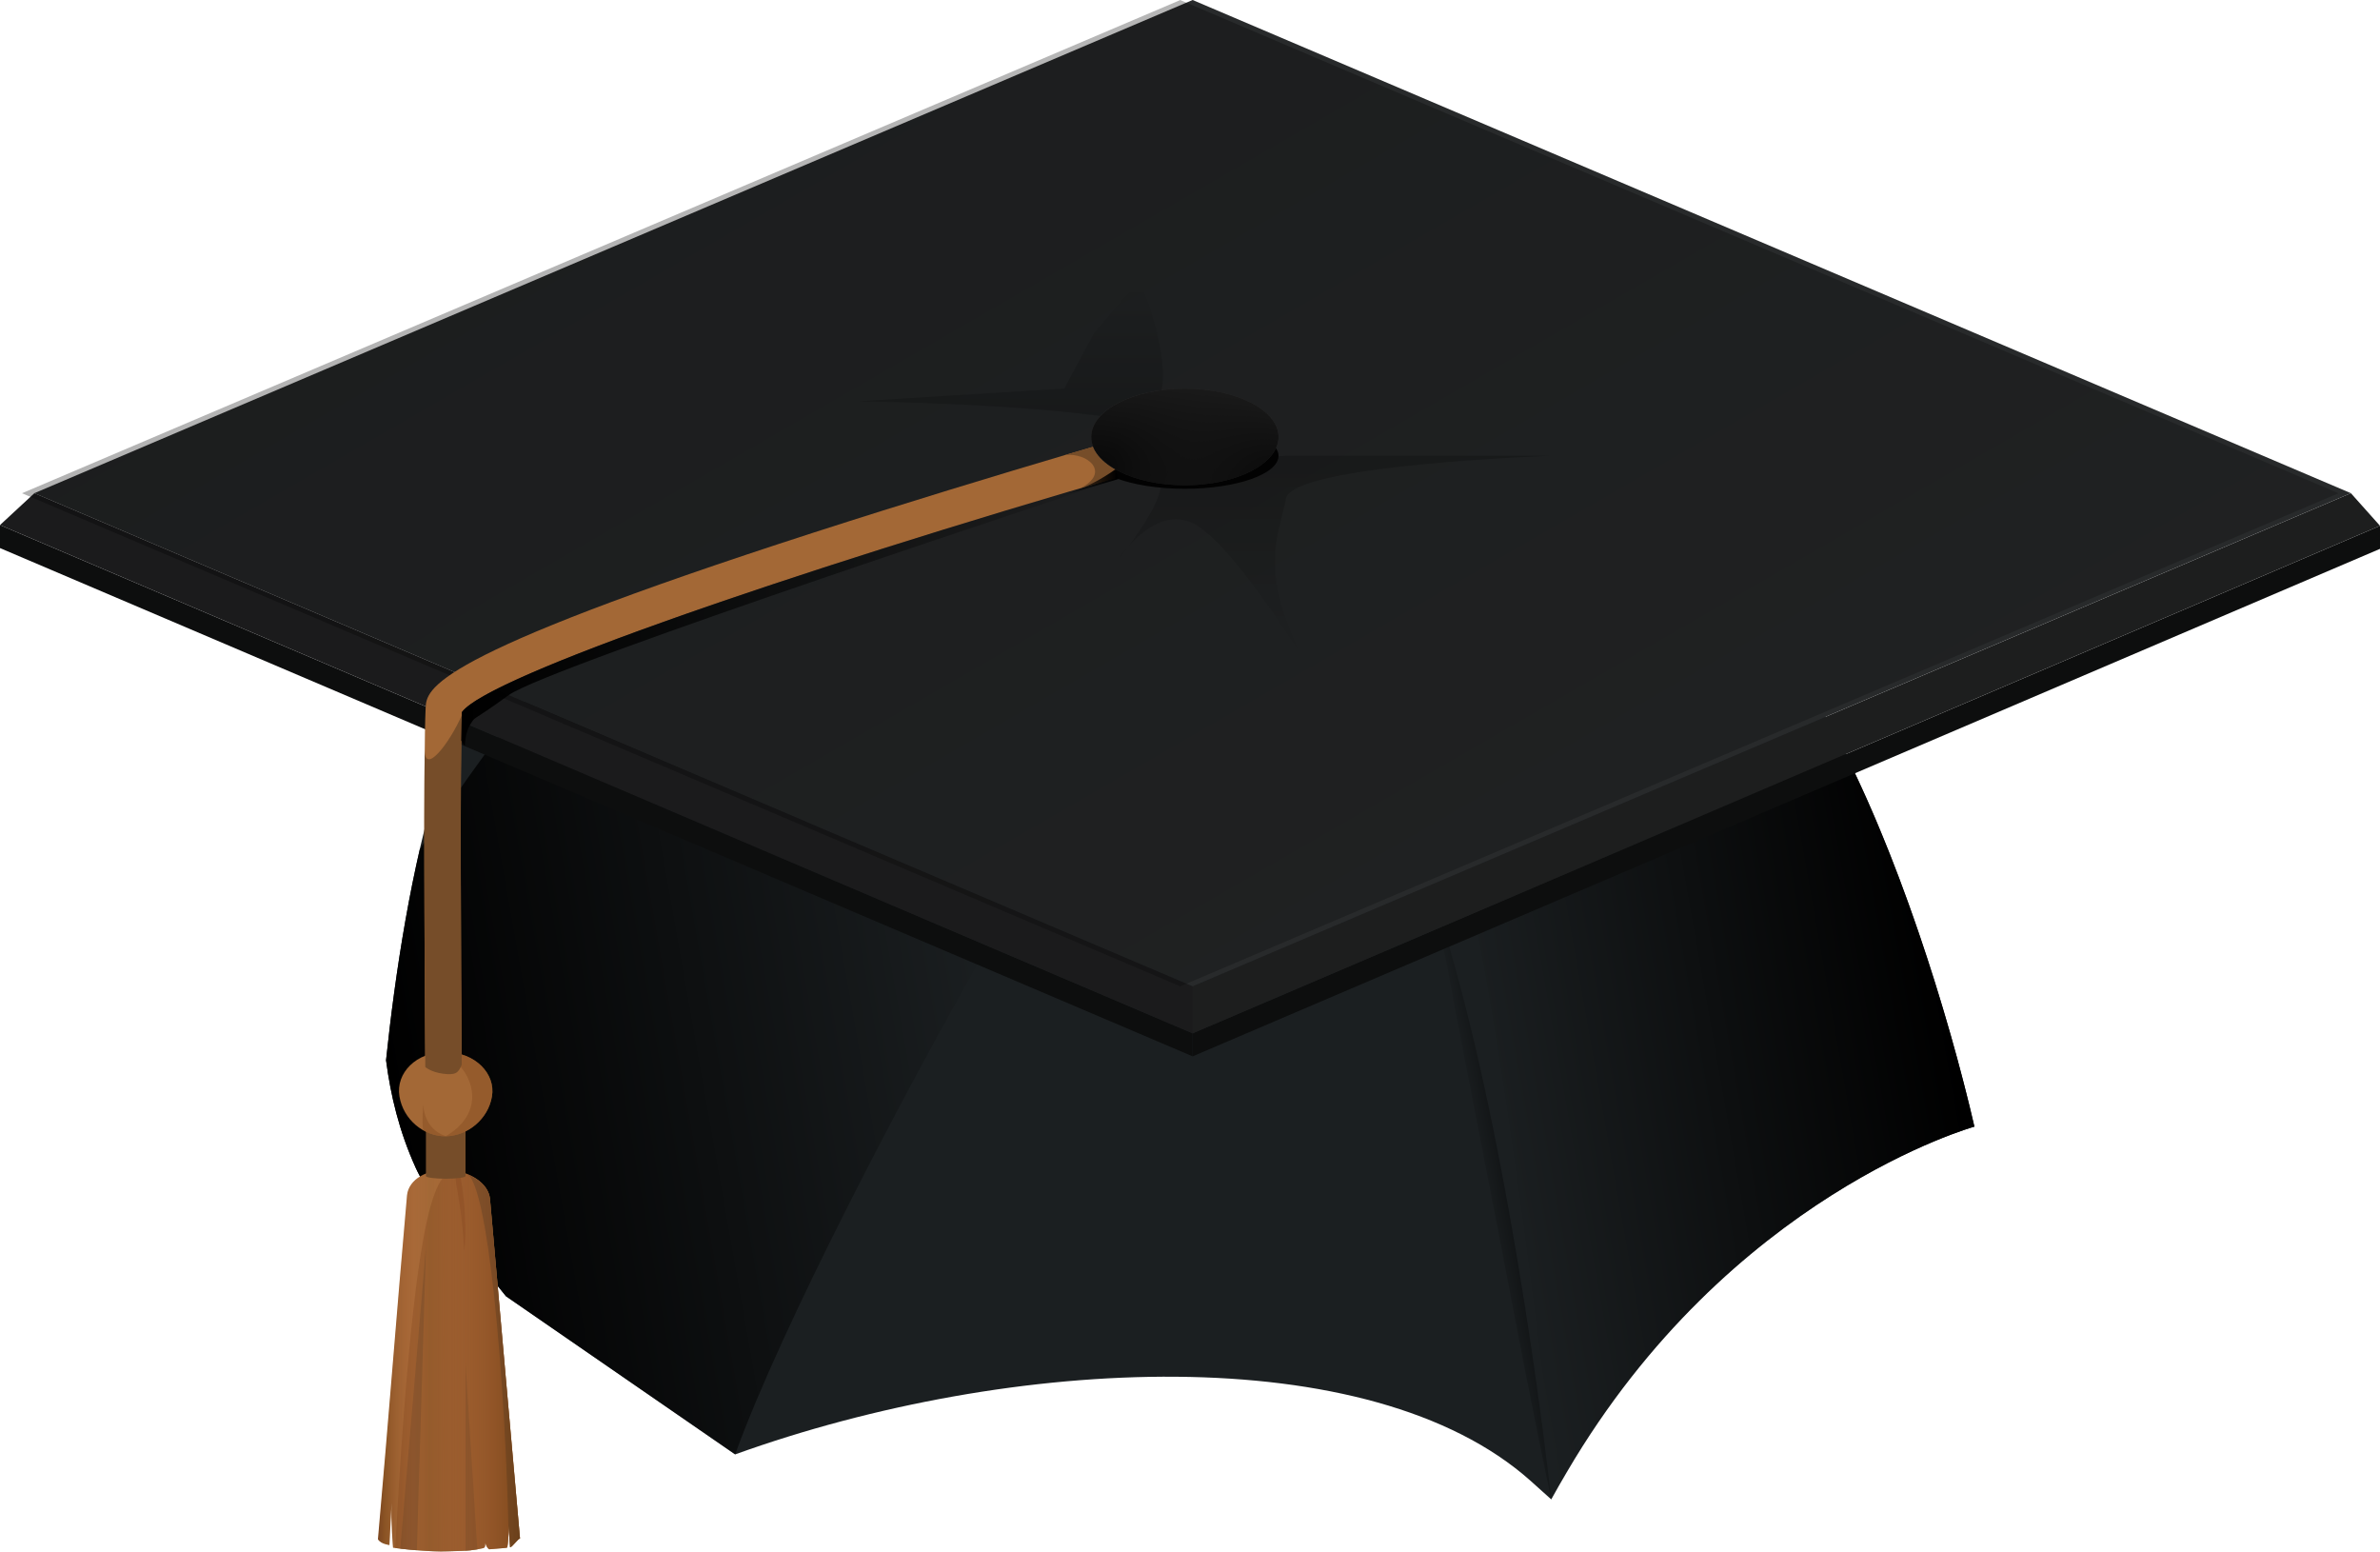 <?xml version="1.0" encoding="iso-8859-1"?>
<!-- Generator: Adobe Illustrator 16.0.0, SVG Export Plug-In . SVG Version: 6.00 Build 0)  -->
<!DOCTYPE svg PUBLIC "-//W3C//DTD SVG 1.1//EN" "http://www.w3.org/Graphics/SVG/1.1/DTD/svg11.dtd">
<svg version="1.1" id="Layer_1" xmlns="http://www.w3.org/2000/svg" xmlns:xlink="http://www.w3.org/1999/xlink" x="0px" y="0px"
	 width="170px" height="110.807px" viewBox="0 0 170 110.807" style="enable-background:new 0 0 170 110.807;" xml:space="preserve"
	>
<g>
	<path style="fill:#1B1F21;" d="M28.97,65.666c1.249-7.05,3.217-14.396,6.298-18.76c2.432-3.45,7.152-6.861,12.784-9.855
		c11.333-6.022,26.381-10.336,34.076-9.758c6.699,0.502,19.324,5.59,28.721,9.758c6.761,3,11.855,5.526,11.855,5.526
		c8.194,3.614,15.523,25.718,18.324,37.886c0,0-17.49,4.845-29.108,24.665c-0.374,0.638-0.747,1.28-1.117,1.956
		c-0.506-0.46-1-0.899-1.486-1.335c-11.43-10.183-37.068-8.992-56.805-1.88L36.138,92.572c-0.001-0.001-5.151-6.303-6.453-9.188
		c-1.183-2.621-1.78-5.139-2.111-7.664C27.888,72.728,28.337,69.237,28.97,65.666z"/>
	
		<linearGradient id="SVGID_1_" gradientUnits="userSpaceOnUse" x1="-483.588" y1="32.868" x2="-450.091" y2="26.961" gradientTransform="matrix(-1 0 0 -1 -343.359 108.79)">
		<stop  offset="0.015" style="stop-color:#000000"/>
		<stop  offset="0.14" style="stop-color:#000000;stop-opacity:0.874"/>
		<stop  offset="1" style="stop-color:#000000;stop-opacity:0"/>
	</linearGradient>
	<path style="fill:url(#SVGID_1_);" d="M105.249,65.257l25.638-13.203c4.616,8.493,8.329,20.529,10.143,28.406
		c0,0-17.49,4.847-29.108,24.666c-0.275,0.474-0.551,0.959-0.826,1.447C109.893,94.658,107.249,74.471,105.249,65.257z"/>
	
		<linearGradient id="SVGID_2_" gradientUnits="userSpaceOnUse" x1="-414.852" y1="37.676" x2="-371.438" y2="30.021" gradientTransform="matrix(-1 0 0 -1 -343.359 108.79)">
		<stop  offset="0" style="stop-color:#000000;stop-opacity:0"/>
		<stop  offset="1" style="stop-color:#000000"/>
	</linearGradient>
	<path style="fill:url(#SVGID_2_);" d="M29.686,83.385c-1.183-2.622-1.78-5.139-2.111-7.665c0.313-2.992,0.762-6.483,1.395-10.054
		c0.294-1.662,0.629-3.337,1.008-4.988c4.631-7.333,9.801-13.385,9.801-13.385l31.015,19.869
		c-6.12,10.624-14.995,27.604-18.284,36.71L36.138,92.574C36.138,92.573,30.987,86.27,29.686,83.385z"/>
	
		<linearGradient id="SVGID_3_" gradientUnits="userSpaceOnUse" x1="-450.573" y1="25.533" x2="-448.677" y2="25.199" gradientTransform="matrix(-1 0 0 -1 -343.359 108.79)">
		<stop  offset="0" style="stop-color:#000000"/>
		<stop  offset="0.918" style="stop-color:#000000;stop-opacity:0"/>
	</linearGradient>
	<path style="opacity:0.3;fill:url(#SVGID_3_);enable-background:new    ;" d="M110.804,107.084c0,0-2.523-23.388-7.419-39.923
		c-4.896-16.534-0.306-0.087,0,1.902c0.306,1.99,3.29,16.981,4.742,24.631C109.58,101.345,110.804,107.084,110.804,107.084z"/>
</g>
<g>
	<g style="enable-background:new    ;">
		<g>
			<polygon style="fill:#0D0E0E;" points="0,37.497 0,39.142 85.188,75.442 85.188,73.798 			"/>
		</g>
		<g>
			<polygon style="fill:#0D0E0E;" points="85.188,73.798 85.188,75.442 170,39.197 170,37.551 			"/>
		</g>
		<g>
			<polygon style="fill:#1D1E1E;" points="85.188,70.436 85.188,73.798 170,37.551 167.92,35.222 			"/>
		</g>
		<g>
			<polygon style="fill:#1B1B1C;" points="2.456,35.222 0,37.497 85.188,73.798 85.188,70.436 			"/>
		</g>
		<g>
			<polygon style="fill:#282A2B;" points="85.188,0 2.456,35.222 85.188,70.436 167.92,35.222 			"/>
		</g>
	</g>
</g>
<g style="opacity:0.3;">
	
		<linearGradient id="SVGID_4_" gradientUnits="userSpaceOnUse" x1="-448.346" y1="37.739" x2="-406.98" y2="109.387" gradientTransform="matrix(-1 0 0 -1 -343.359 108.79)">
		<stop  offset="0" style="stop-color:#000000;stop-opacity:0.7"/>
		<stop  offset="1" style="stop-color:#000000"/>
	</linearGradient>
	<polygon style="fill:url(#SVGID_4_);" points="84.303,0.004 1.571,35.226 84.303,70.441 167.035,35.226 	"/>
</g>
<g>
	<g>
		<g>
			<defs>
				<path id="SVGID_5_" d="M29.073,85.362c0.121-1.142,1.436-1.877,2.956-1.799c1.519,0.081,2.853,0.924,2.968,2.042
					c0.735,8.277,1.415,15.99,2.147,24.269c-0.145,0.018-0.562,0.619-0.707,0.632l-0.121-1.559c0.031,1.414-0.104,1.595-0.104,1.595
					s-0.841,0.078-1.263,0.109c-0.224-0.146-0.277-0.457-0.277-0.457c-0.048,0.229,0.021,0.267-0.126,0.364
					c-2.36,0.574-6.473-0.023-6.473-0.023s-0.168-1.914-0.103-3.214c-0.022,0.406-0.15,3.025-0.15,3.025s-0.628-0.07-0.825-0.415
					C27.744,101.486,28.325,93.807,29.073,85.362z"/>
			</defs>
			<clipPath id="SVGID_6_">
				<use xlink:href="#SVGID_5_"  style="overflow:visible;"/>
			</clipPath>
			<g style="clip-path:url(#SVGID_6_);">
				<g>
					<path style="fill:#A36836;" d="M29.073,85.362c0.121-1.142,1.436-1.877,2.956-1.799c1.519,0.081,2.853,0.924,2.968,2.042
						c0.735,8.277,1.464,16.554,2.197,24.832c-3.436,0.392-6.907,0.479-10.366,0.258C27.575,102.25,28.325,93.807,29.073,85.362z"/>
				</g>
				<path style="opacity:0.6;fill:#8C5226;enable-background:new    ;" d="M28.221,110.754c0-0.008-0.001-0.012-0.001-0.018
					c1.458-26.616,3.108-27.038,4.441-27.09c1.239,0.249,2.235,1,2.334,1.956c0.735,8.278,1.464,16.555,2.196,24.832
					C34.22,110.775,31.217,110.873,28.221,110.754z"/>
				<g>
					<path style="opacity:0.5;fill:#764D29;enable-background:new    ;" d="M33.252,110.737V97.384l0.845,13.312
						C33.814,110.716,33.535,110.724,33.252,110.737z"/>
					<path style="fill:#764D29;" d="M34.997,85.603c0.735,8.278,1.464,16.555,2.197,24.832c-0.28,0.031-0.28,0.031-0.844,0.077
						c-0.222-12.122-1.532-26.567-3.097-26.706C34.43,84.269,34.936,85.026,34.997,85.603z"/>
					<path style="opacity:0.6;fill:#764D29;enable-background:new    ;" d="M29.77,110.803c-0.398-0.007-0.795-0.021-1.192-0.033
						l1.846-21.651L29.77,110.803z"/>
				</g>
				<path style="fill:#8C5226;" d="M32.908,84.115c0,0,0.518,2.691,0.26,5.248c-0.13-2.023-0.26-3.014-0.568-4.721
					c0,0-0.158-0.793,0.115-0.783C32.991,83.868,32.908,84.115,32.908,84.115z"/>
			</g>
		</g>
		<g>
			<defs>
				<path id="SVGID_7_" d="M29.073,85.362c0.121-1.142,1.436-1.877,2.956-1.799c1.519,0.081,2.853,0.924,2.968,2.042
					c0.735,8.277,1.415,15.99,2.147,24.269c-0.145,0.018-0.562,0.619-0.707,0.632l-0.121-1.559c0.031,1.414-0.104,1.595-0.104,1.595
					s-0.841,0.078-1.263,0.109c-0.224-0.146-0.277-0.457-0.277-0.457c-0.048,0.229,0.021,0.267-0.126,0.364
					c-2.36,0.574-6.473-0.023-6.473-0.023s-0.168-1.914-0.103-3.214c-0.022,0.406-0.15,3.025-0.15,3.025s-0.628-0.07-0.825-0.415
					C27.744,101.486,28.325,93.807,29.073,85.362z"/>
			</defs>
			<clipPath id="SVGID_8_">
				<use xlink:href="#SVGID_7_"  style="overflow:visible;"/>
			</clipPath>
			<g style="clip-path:url(#SVGID_8_);">
				<g style="opacity:0.4;">
					
						<linearGradient id="SVGID_9_" gradientUnits="userSpaceOnUse" x1="-380.553" y1="11.604" x2="-370.187" y2="11.604" gradientTransform="matrix(-1 0 0 -1 -343.359 108.79)">
						<stop  offset="0" style="stop-color:#572A00;stop-opacity:0.963"/>
						<stop  offset="0.628" style="stop-color:#F58355;stop-opacity:0"/>
						<stop  offset="0.662" style="stop-color:#E97D51;stop-opacity:0.092"/>
						<stop  offset="0.715" style="stop-color:#D37247;stop-opacity:0.235"/>
						<stop  offset="0.78" style="stop-color:#B36037;stop-opacity:0.41"/>
						<stop  offset="0.855" style="stop-color:#884820;stop-opacity:0.61"/>
						<stop  offset="0.936" style="stop-color:#592B00;stop-opacity:0.829"/>
						<stop  offset="1" style="stop-color:#2D0600"/>
					</linearGradient>
					<path style="fill:url(#SVGID_9_);" d="M29.073,85.362c0.121-1.142,1.436-1.877,2.956-1.799
						c1.519,0.081,2.853,0.924,2.968,2.042c0.735,8.277,1.464,16.554,2.197,24.832c-3.436,0.392-6.907,0.479-10.366,0.258
						C27.575,102.25,28.325,93.807,29.073,85.362z"/>
				</g>
			</g>
		</g>
	</g>
	<path style="fill:#764D29;" d="M33.252,80.657v3.333c0,0.105-0.632,0.192-1.414,0.192s-1.415-0.087-1.415-0.192v-3.333H33.252z"/>
	<g>
		<path style="fill:#A36836;" d="M28.531,78.298c0.273,1.668,1.751,2.867,3.306,2.854c1.556-0.023,3.034-1.221,3.304-2.851
			c0.271-1.624-1.204-3.146-3.304-3.164C29.734,75.117,28.256,76.636,28.531,78.298z"/>
		<g>
			<g>
				<defs>
					<path id="SVGID_10_" d="M28.531,78.298c0.273,1.668,1.751,2.867,3.306,2.854c1.556-0.023,3.034-1.221,3.304-2.851
						c0.271-1.624-1.204-3.146-3.304-3.164C29.734,75.117,28.256,76.636,28.531,78.298z"/>
				</defs>
				<clipPath id="SVGID_11_">
					<use xlink:href="#SVGID_10_"  style="overflow:visible;"/>
				</clipPath>
				<path style="opacity:0.6;clip-path:url(#SVGID_11_);fill:#8C5226;enable-background:new    ;" d="M35.223,74.45l0.413,6.897
					l-6.641,0.772c0,0-0.776,1.177,2.843-0.968c3.621-2.143,1.28-5.797-0.687-6.015L35.223,74.45z"/>
			</g>
			<g>
				<defs>
					<path id="SVGID_12_" d="M28.531,78.298c0.273,1.668,1.751,2.867,3.306,2.854c1.556-0.023,3.034-1.221,3.304-2.851
						c0.271-1.624-1.204-3.146-3.304-3.164C29.734,75.117,28.256,76.636,28.531,78.298z"/>
				</defs>
				<clipPath id="SVGID_13_">
					<use xlink:href="#SVGID_12_"  style="overflow:visible;"/>
				</clipPath>
				<path style="opacity:0.6;clip-path:url(#SVGID_13_);fill:#8C5226;enable-background:new    ;" d="M32.01,81.206
					c-0.296-0.121-1.64-0.427-1.784-2.333c-0.064,1.291-0.148,2.23,0.409,2.577C31.195,81.795,32.01,81.206,32.01,81.206z"/>
			</g>
		</g>
	</g>
</g>
<g>
	<g>
		<path style="fill:#A36836;" d="M30.402,50.573c0.064-1.362,0.171-3.644,27.719-12.538c13.214-4.267,26.577-8.047,26.709-8.085
			l0.708,2.504c-24.357,6.879-50.5,15.593-52.545,18.403c-0.146,3.619-0.065,18.129-0.019,24.723h-2.601
			C30.325,68.842,30.24,54,30.402,50.573z"/>
	</g>
	<path style="fill:#764D29;" d="M32.987,51.08L32.987,51.08c-0.137,4.04-0.051,18.709-0.005,24.952
		c-0.241,0.612-0.455,0.764-1.334,0.65c-0.88-0.115-1.269-0.479-1.269-0.479c-0.039-5.261-0.111-16.799-0.043-22.704
		c0,0.002,0,0.003,0,0.006C30.304,55.453,32.128,53.043,32.987,51.08z"/>
	
		<linearGradient id="SVGID_14_" gradientUnits="userSpaceOnUse" x1="-423.246" y1="65.096" x2="-376.307" y2="65.096" gradientTransform="matrix(-1 0 0 -1 -343.359 108.79)">
		<stop  offset="0" style="stop-color:#000000;stop-opacity:0"/>
		<stop  offset="1" style="stop-color:#000000"/>
	</linearGradient>
	<path style="fill:url(#SVGID_14_);" d="M33.558,51.796c-0.324,0.52-0.365,1.49-0.365,1.49l-0.246-0.398
		c0.012-0.845,0.027-1.54,0.047-2.03c1.884-2.59,24.248-10.196,46.812-16.756l0.08,0.111c0,0-40.722,13.364-43.552,15.431
		S34.029,51.041,33.558,51.796z"/>
	<path style="fill:#764D29;" d="M76.071,32.501c1.21-0.358,2.325-0.686,3.331-0.981l1.714,2.2c-1.318,0.381-2.636,0.765-3.951,1.153
		C79.351,33.759,77.714,32.308,76.071,32.501z"/>
</g>
<linearGradient id="SVGID_15_" gradientUnits="userSpaceOnUse" x1="-438.704" y1="61.496" x2="-438.704" y2="76.237" gradientTransform="matrix(-1 0 0 -1 -343.359 108.79)">
	<stop  offset="0" style="stop-color:#000000;stop-opacity:0"/>
	<stop  offset="1" style="stop-color:#000000"/>
</linearGradient>
<path style="opacity:0.2;fill:url(#SVGID_15_);enable-background:new    ;" d="M91.856,32.553h18.947c0,0-18.49,0.633-18.947,3.047
	c-0.505,2.645-2.066,5.167,1.377,11.693c0,0-4.793-7.894-7.694-9.742c-2.902-1.849-5.652,2.373-5.652,2.373s5.295-6.323,1.939-6.407
	C78.472,33.429,91.856,32.553,91.856,32.553z"/>
<linearGradient id="SVGID_16_" gradientUnits="userSpaceOnUse" x1="-415.559" y1="88.823" x2="-415.559" y2="78.837" gradientTransform="matrix(-1 0 0 -1 -343.359 108.79)">
	<stop  offset="0" style="stop-color:#000000;stop-opacity:0"/>
	<stop  offset="1" style="stop-color:#000000"/>
</linearGradient>
<path style="opacity:0.2;fill:url(#SVGID_16_);enable-background:new    ;" d="M81.386,19.967c0,0,4.733,10.98-1.692,9.912
	c-6.426-1.066-18.36-1.22-18.36-1.22l14.688-0.914l2.133-3.967L81.386,19.967z"/>
<ellipse style="fill:#2B2B2B;" cx="84.634" cy="31.206" rx="6.69" ry="3.45"/>
<path style="fill:#020202;" d="M78.925,32.135c-0.203-0.171-0.45-0.253-0.669-0.294c0.858-0.95,3.389-1.64,6.377-1.64
	c3.695,0,6.689,1.054,6.689,2.353c0,1.3-2.995,2.354-6.689,2.354c-1.964,0-3.729-0.297-4.951-0.77
	c-0.006-0.004-0.012-0.005-0.018-0.008C79.823,33.4,79.343,32.485,78.925,32.135z"/>
<ellipse style="fill:#2B2B2B;" cx="84.634" cy="31.206" rx="6.69" ry="3.45"/>
<g style="opacity:0.8;enable-background:new    ;">
	<g>
		<defs>
			<ellipse id="SVGID_17_" cx="84.634" cy="31.206" rx="6.69" ry="3.45"/>
		</defs>
		<clipPath id="SVGID_18_">
			<use xlink:href="#SVGID_17_"  style="overflow:visible;"/>
		</clipPath>
		<g style="clip-path:url(#SVGID_18_);">
			
				<radialGradient id="SVGID_19_" cx="-434.683" cy="73.882" r="12.852" gradientTransform="matrix(-1 0 0 -1 -343.359 108.79)" gradientUnits="userSpaceOnUse">
				<stop  offset="0.015" style="stop-color:#000000"/>
				<stop  offset="0.14" style="stop-color:#000000;stop-opacity:0.874"/>
				<stop  offset="1" style="stop-color:#000000;stop-opacity:0"/>
			</radialGradient>
			<circle style="fill:url(#SVGID_19_);" cx="91.324" cy="34.907" r="12.852"/>
			
				<radialGradient id="SVGID_20_" cx="-421.832" cy="75.36" r="12.852" gradientTransform="matrix(-1 0 0 -1 -343.359 108.79)" gradientUnits="userSpaceOnUse">
				<stop  offset="0.015" style="stop-color:#000000"/>
				<stop  offset="0.14" style="stop-color:#000000;stop-opacity:0.874"/>
				<stop  offset="1" style="stop-color:#000000;stop-opacity:0"/>
			</radialGradient>
			<circle style="fill:url(#SVGID_20_);" cx="78.472" cy="33.429" r="12.852"/>
		</g>
	</g>
</g>
<linearGradient id="SVGID_21_" gradientUnits="userSpaceOnUse" x1="-423.245" y1="74.233" x2="-418.069" y2="74.233" gradientTransform="matrix(-1 0 0 -1 -343.359 108.79)">
	<stop  offset="0.015" style="stop-color:#000000"/>
	<stop  offset="0.14" style="stop-color:#000000;stop-opacity:0.874"/>
	<stop  offset="1" style="stop-color:#000000;stop-opacity:0"/>
</linearGradient>
<path style="fill:url(#SVGID_21_);" d="M79.667,33.516c0,0-2.207,1.705-4.957,2.083c0.599,0.014,5.176-1.388,5.176-1.388
	L79.667,33.516z"/>
</svg>
